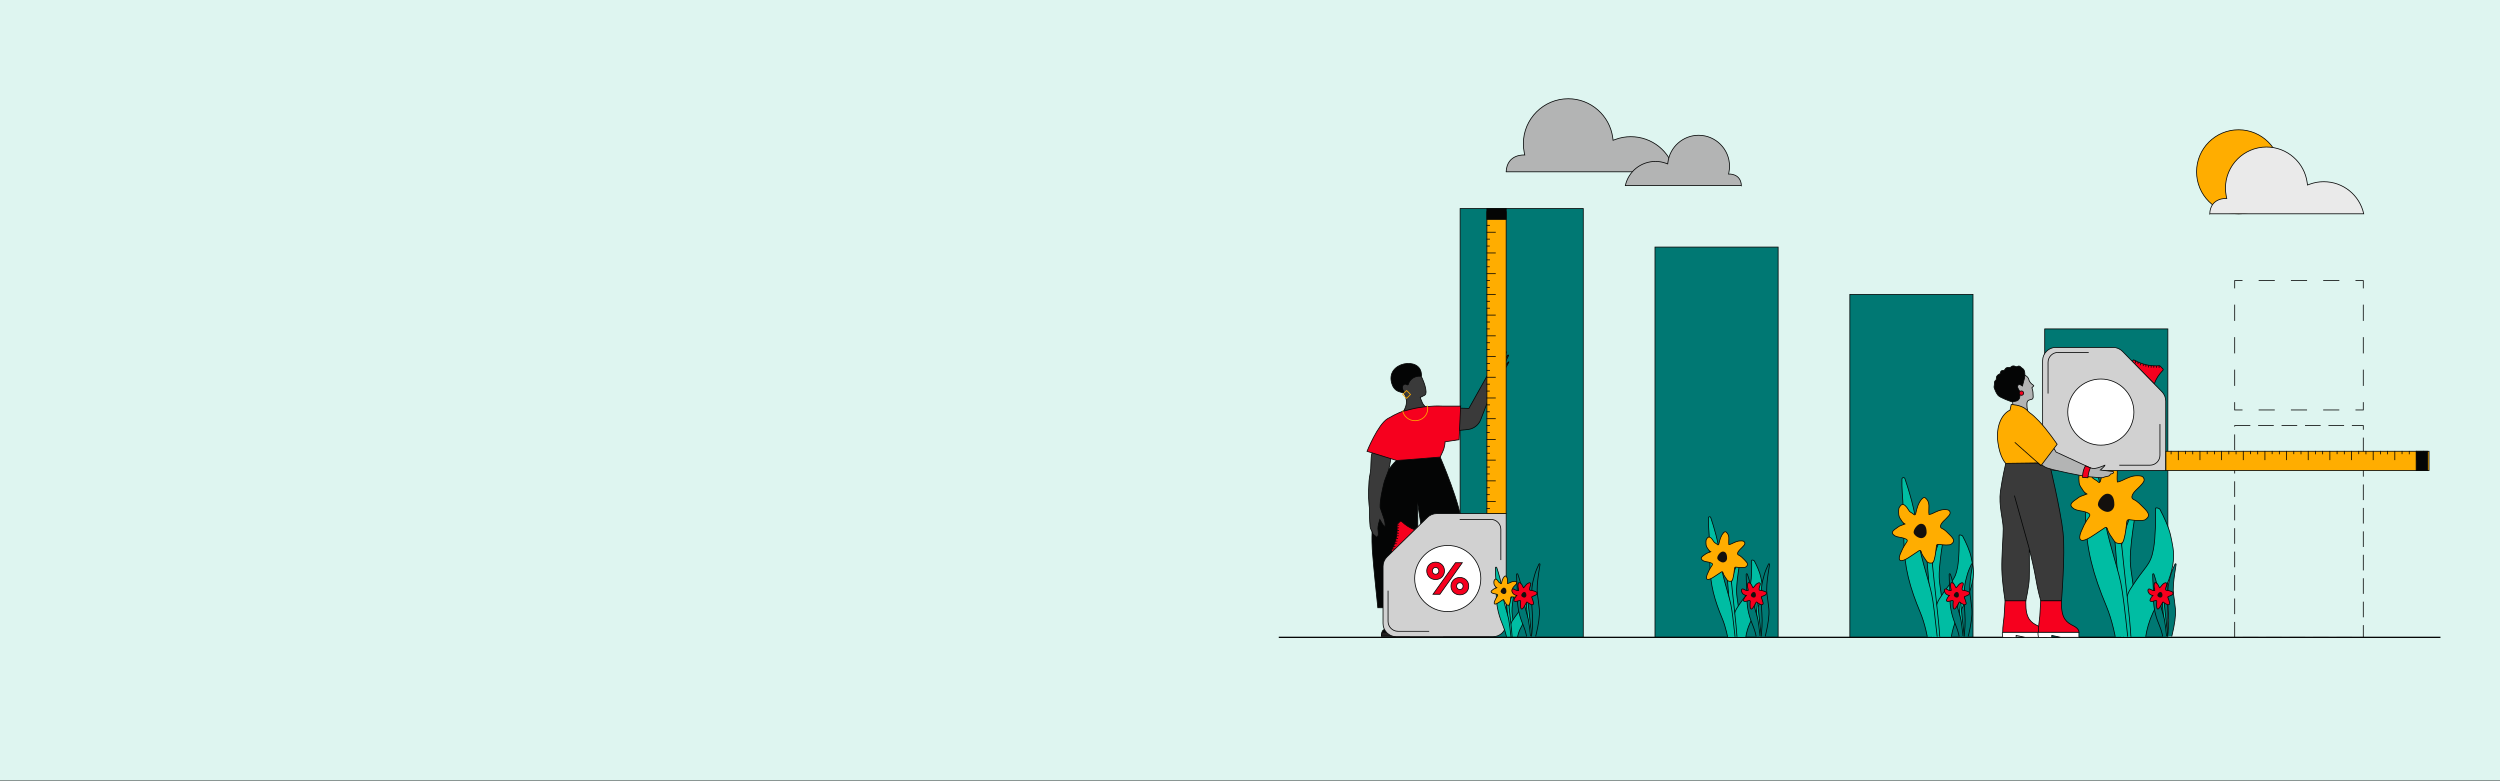 <?xml version="1.0" encoding="UTF-8"?>
<svg id="Layer_1" data-name="Layer 1" xmlns="http://www.w3.org/2000/svg" xmlns:xlink="http://www.w3.org/1999/xlink" viewBox="0 0 1920 600">
  <rect x="0" y="0" width="1920" height="600" fill="#333333" stroke="none"/>
  <defs>
    <style>
      .cls-1 {
        fill: #040505;
      }

      .cls-1, .cls-2, .cls-3, .cls-4, .cls-5, .cls-6, .cls-7, .cls-8, .cls-9, .cls-10, .cls-11, .cls-12, .cls-13, .cls-14, .cls-15, .cls-16, .cls-17, .cls-18, .cls-19, .cls-20 {
        stroke-miterlimit: 10;
      }

      .cls-1, .cls-2, .cls-3, .cls-4, .cls-5, .cls-6, .cls-7, .cls-8, .cls-9, .cls-10, .cls-11, .cls-12, .cls-13, .cls-14, .cls-15, .cls-16, .cls-18, .cls-19, .cls-20 {
        stroke-width: .6px;
      }

      .cls-1, .cls-2, .cls-3, .cls-4, .cls-5, .cls-6, .cls-7, .cls-8, .cls-9, .cls-10, .cls-11, .cls-13, .cls-14, .cls-15, .cls-16, .cls-17, .cls-18, .cls-19, .cls-20 {
        stroke: #040505;
      }

      .cls-2 {
        stroke-dasharray: 0 0 12.48 12.48;
      }

      .cls-2, .cls-21, .cls-4, .cls-10, .cls-12, .cls-13, .cls-17 {
        fill: none;
      }

      .cls-3 {
        fill: #231f20;
      }

      .cls-22 {
        clip-path: url(#clippath);
      }

      .cls-21, .cls-23, .cls-24 {
        stroke-width: 0px;
      }

      .cls-4 {
        stroke-dasharray: 0 0 12 6;
      }

      .cls-5 {
        stroke-linecap: square;
      }

      .cls-5, .cls-8 {
        fill: #f6001e;
      }

      .cls-23 {
        fill: #def5f0;
      }

      .cls-6 {
        fill: #b3b4b4;
      }

      .cls-7 {
        fill: #fff;
      }

      .cls-24 {
        fill: #13100d;
      }

      .cls-9 {
        fill: #00bda3;
      }

      .cls-25 {
        clip-path: url(#clippath-1);
      }

      .cls-26 {
        clip-path: url(#clippath-4);
      }

      .cls-27 {
        clip-path: url(#clippath-3);
      }

      .cls-28 {
        clip-path: url(#clippath-2);
      }

      .cls-29 {
        clip-path: url(#clippath-7);
      }

      .cls-30 {
        clip-path: url(#clippath-6);
      }

      .cls-31 {
        clip-path: url(#clippath-5);
      }

      .cls-10 {
        stroke-dasharray: 0 0 12.39 12.39;
      }

      .cls-11 {
        fill: #eaeaea;
      }

      .cls-12 {
        stroke: #ffad00;
      }

      .cls-14 {
        fill: #007873;
      }

      .cls-15 {
        fill: #ffc709;
      }

      .cls-16 {
        fill: #ffad00;
      }

      .cls-18 {
        fill: #eaeaea;
      }

      .cls-19 {
        fill: #d1d1d1;
      }

      .cls-20 {
        fill: #3a3a3a;
      }
    </style>
    <clipPath id="clippath">
      <rect class="cls-21" x="1139.38" y="420.36" width="34.72" height="69.62"/>
    </clipPath>
    <clipPath id="clippath-1">
      <rect class="cls-21" x="1156.73" y="427.18" width="30.75" height="61.65"/>
    </clipPath>
    <clipPath id="clippath-2">
      <rect class="cls-21" x="1296.66" y="371.05" width="58.93" height="118.13"/>
    </clipPath>
    <clipPath id="clippath-3">
      <rect class="cls-21" x="1333.02" y="427.18" width="30.75" height="61.65"/>
    </clipPath>
    <clipPath id="clippath-4">
      <rect class="cls-21" x="1440.3" y="332.71" width="77.96" height="156.3"/>
    </clipPath>
    <clipPath id="clippath-5">
      <rect class="cls-21" x="1488.91" y="427.18" width="30.75" height="61.65"/>
    </clipPath>
    <clipPath id="clippath-6">
      <rect class="cls-21" x="1574" y="291.09" width="98.72" height="197.92"/>
    </clipPath>
    <clipPath id="clippath-7">
      <rect class="cls-21" x="1645.25" y="427.18" width="30.75" height="61.65"/>
    </clipPath>
  </defs>
  <rect class="cls-23" y="-1.11" width="1920" height="600.54"/>
  <circle class="cls-16" cx="1719.24" cy="131.94" r="32.27"/>
  <rect class="cls-14" x="1121.38" y="160.16" width="94.57" height="329.32"/>
  <rect class="cls-14" x="1271.03" y="189.75" width="94.57" height="299.73"/>
  <rect class="cls-14" x="1420.69" y="226.09" width="94.57" height="263.39"/>
  <rect class="cls-14" x="1570.34" y="252.61" width="94.57" height="236.87"/>
  <rect class="cls-4" x="1716.25" y="326.84" width="98.76" height="162.64"/>
  <g>
    <polyline class="cls-13" points="1815 221.48 1815 215.48 1809 215.48"/>
    <line class="cls-10" x1="1796.61" y1="215.48" x2="1728.44" y2="215.48"/>
    <polyline class="cls-13" points="1722.25 215.48 1716.25 215.48 1716.25 221.48"/>
    <line class="cls-2" x1="1716.25" y1="233.96" x2="1716.25" y2="302.61"/>
    <polyline class="cls-13" points="1716.25 308.85 1716.25 314.85 1722.25 314.85"/>
    <line class="cls-10" x1="1734.64" y1="314.85" x2="1802.81" y2="314.85"/>
    <polyline class="cls-13" points="1809 314.85 1815 314.85 1815 308.85"/>
    <line class="cls-2" x1="1815" y1="296.37" x2="1815" y2="227.72"/>
  </g>
  <g>
    <g>
      <path class="cls-15" d="M1143.41,489.5h-34.5s-.01-3.02-.01-3.02l-.1-26.83c-.29-.29,14.28.12,14.28.12.35,11.96,10.45,22.76,15.44,25.2,1.08.52,1.92,1.03,2.57,1.51,2.39,1.73,2.31,3.02,2.31,3.02Z"/>
      <path class="cls-3" d="M1143.41,489.5h-34.5s-.01-3.02-.01-3.02h32.2c2.39,1.73,2.31,3.02,2.31,3.02Z"/>
      <circle class="cls-7" cx="1115.73" cy="471.14" r="3.38"/>
      <path class="cls-1" d="M1060.91,488.55h21.54s.01-3.02.01-3.02l.09-26.83c.26-.29-12.91.12-12.91.12-.31,11.96-2.92,22.76-7.43,25.2-.97.52-1.3,4.53-1.3,4.53Z"/>
      <polygon class="cls-3" points="1060.91 488.55 1082.45 488.55 1082.46 485.52 1061.42 485.52 1060.91 488.55"/>
      <path class="cls-7" d="M1082.46,471.14v3.38c-1.21,0-2.2-1.51-2.2-3.38,0-1.87.98-3.38,2.2-3.38v3.38Z"/>
      <path class="cls-1" d="M1106.04,351.01s16.57,38.06,17.04,54.42c.48,16.36,5.69,60,5.69,60l-30.51.32-4.09-41.41c-.81-8.11-5.48-38.42-5.48-38.42,0,0,.41,21.3,0,33.22s.08,47.59.08,47.59h-30.6s-3.5-33.35-4.1-42.68c0,0-4.73-48.23,18.44-70.45l33.51-2.58Z"/>
      <path class="cls-20" d="M1090.55,287.3c2.08,3.16,6.83,14.76,3.48,16.28-.54.25-2.51,1.28-3.29,1.63,0,0,.54,1.78,1.78,4.47.64,1.39,3.76,4.26,3.76,4.26l-19.51,3.5s2.94-3.51,3.39-7.94c.57-5.56-5.17-14.14-5.93-13.59l-.71-4.43s5.97-6.23,6.7-6.2,10.35,2.02,10.35,2.02Z"/>
      <path class="cls-20" d="M1071.59,342.49c-3.32,5.29-3.31,10.11-4.43,15.57-1.12,5.47-3.35,8.71-4.58,14.15-1.23,5.44-2.77,11.59-2.63,17.49.86,2.79,2.44,6.8,3.16,9.27.72,2.48.6,3.31.82,5.54-1-.54-1.51-.99-2.14-2.01-.63-1.02-1.42-2.5-2.09-3.57-.68,2.01-1.48,5.06-1.45,7.03.03,1.96.81,4.42-.09,5.78-.9,1.35-1.31.61-2.12-.24-.81-.85-1.62-.84-1.99-2.41-.36-1.57-1.56-2.37-1.79-4.73s-.43-5.54-.47-8.69c-.03-3.16.25-3.42-.36-8.21-.61-4.79-.53-17.64.73-23.07,1.25-5.43.2-13.48,1.7-16.68,1.5-3.19.8-1.57,1.45-3.22,5.32-.71,10.81-1.24,16.28-2Z"/>
      <path class="cls-20" d="M1143.49,286.19s0-4.86.81-7.15c.67-1.9,1.45-5.46,1.71-6.64.03-.15.23-.19.32-.06.3.45.78,1.34.81,2.39.04,1.22.04,3.64.04,4.15,0,.03.04.04.05.01l5.44-8.81c.16-.26.56-.07.46.22l-2.54,6.99.52.1,5.25-7.15c.24-.32.74-.01.55.34l-4.25,8.18.47.44,4.85-6.43c.25-.33.75,0,.56.35l-4.51,9.13.42.35s4.78-5.88,4.36-4.56c-.42,1.33-5.35,9.26-6.28,10.15-1.52,1.46-3.57,3.61-3.57,3.61l-11.75,30.47c-1.61,4.18-5.42,7.1-9.87,7.58l-11.51,1.24,1.08-17.81,11.2.4,15.38-27.52Z"/>
      <path class="cls-8" d="M1121.75,311.9l-1.17,25.76-10.78,1.64s0,3.75-1.87,7.73l-1.87,3.98s-32.81,2.81-33.51,2.58-22.68-6.98-22.68-6.98c0,0,8.31-20.62,15.81-25.07,7.5-4.45,11.78-5.68,11.78-5.68l6.02-1.53c7.66-1.94,16.52-2.83,24.41-2.44h13.86Z"/>
      <path class="cls-1" d="M1077.16,301.72c.56.38,1.27-.28.92-.87-.63-1.04-1.12-2.78-1.09-3.43.05-1.01.71-2,1.68-2.33.6-.2,1.35,0,1.92.4.37.25.88.08.99-.35.84-3.21,4.12-6.5,9.41-6.24.47.02.8-.45.63-.89.1-14.82-28.26-10.11-22.61,6.83,1.98,6.33,6.79,5.95,8.15,6.88Z"/>
      <path class="cls-12" d="M1077.26,315.09c.49,4.5,4.59,8.02,9.57,8.02,5.31,0,9.62-4,9.62-8.93,0-.99-.17-1.94-.49-2.83"/>
      <rect class="cls-12" x="1078.14" y="300.81" width="4.25" height="4.25" transform="translate(530.61 -675.13) rotate(45)"/>
    </g>
    <g>
      <g>
        <path class="cls-8" d="M1069.67,424.12l17.21-17.17c-3.82-1.2-7.46-3.62-10.47-6.5-.32-.31-.83-.31-1.14,0l-2.13,2.15c-.17.17-.25.41-.23.65.12,1.24.09,2.45.07,3.8-.1,6.12-2.02,11.49-4.45,15.9l1.16,1.16Z"/>
        <line class="cls-13" x1="1073.09" y1="405.39" x2="1074.49" y2="405.42"/>
        <line class="cls-13" x1="1072.99" y1="407.42" x2="1074.45" y2="407.45"/>
        <line class="cls-13" x1="1072.81" y1="409.45" x2="1074.41" y2="409.48"/>
        <line class="cls-13" x1="1072.62" y1="411.48" x2="1074.23" y2="411.52"/>
        <line class="cls-13" x1="1072.2" y1="413.51" x2="1073.71" y2="413.54"/>
        <line class="cls-13" x1="1071.81" y1="415.54" x2="1073.26" y2="415.57"/>
        <line class="cls-13" x1="1071.15" y1="417.56" x2="1072.67" y2="417.59"/>
        <line class="cls-13" x1="1070.1" y1="419.57" x2="1071.7" y2="419.61"/>
        <line class="cls-13" x1="1069.2" y1="421.59" x2="1071.13" y2="421.63"/>
        <line class="cls-13" x1="1072.74" y1="403.35" x2="1074.6" y2="403.38"/>
      </g>
      <g>
        <path class="cls-19" d="M1156.75,478.84v-84.39s-53.36,0-53.36,0c-2.66,0-5.21,1.04-7.12,2.9l-31.03,30.31c-1.96,1.92-3.07,4.54-3.07,7.28v43.89c0,5.62,4.56,10.18,10.18,10.18h74.21c5.62,0,10.18-4.56,10.18-10.18Z"/>
        <circle class="cls-7" cx="1111.86" cy="444.32" r="25.4"/>
        <path class="cls-13" d="M1066.03,453.61v23.57c0,4.23,3.43,7.66,7.66,7.66h23.92"/>
        <path class="cls-13" d="M1152.64,430.13v-23.57c0-4.23-3.43-7.66-7.66-7.66h-23.92"/>
        <rect class="cls-16" x="1033.46" y="271.05" width="231.74" height="14.8" transform="translate(1427.78 -870.88) rotate(90)"/>
        <rect class="cls-1" x="1145.13" y="156.93" width="8.39" height="14.8" transform="translate(1313.66 -985) rotate(90)"/>
        <line class="cls-18" x1="1141.68" y1="178.36" x2="1148.74" y2="178.36"/>
        <line class="cls-18" x1="1141.68" y1="194.27" x2="1148.74" y2="194.27"/>
        <line class="cls-18" x1="1141.68" y1="226.09" x2="1148.74" y2="226.09"/>
        <line class="cls-18" x1="1141.68" y1="210.18" x2="1148.74" y2="210.18"/>
        <line class="cls-18" x1="1141.68" y1="173.05" x2="1144.27" y2="173.05"/>
        <line class="cls-18" x1="1141.68" y1="183.66" x2="1144.27" y2="183.66"/>
        <line class="cls-18" x1="1141.68" y1="188.96" x2="1144.15" y2="188.96"/>
        <line class="cls-18" x1="1141.68" y1="199.57" x2="1144.27" y2="199.57"/>
        <line class="cls-18" x1="1141.68" y1="204.88" x2="1144.15" y2="204.88"/>
        <line class="cls-18" x1="1141.68" y1="215.48" x2="1144.27" y2="215.48"/>
        <line class="cls-18" x1="1141.68" y1="220.79" x2="1144.15" y2="220.79"/>
        <line class="cls-18" x1="1141.68" y1="231.4" x2="1144.27" y2="231.4"/>
        <line class="cls-18" x1="1141.68" y1="242" x2="1148.74" y2="242"/>
        <line class="cls-18" x1="1141.68" y1="257.92" x2="1148.74" y2="257.92"/>
        <line class="cls-18" x1="1141.68" y1="273.83" x2="1148.74" y2="273.83"/>
        <line class="cls-18" x1="1141.68" y1="236.7" x2="1144.27" y2="236.7"/>
        <line class="cls-18" x1="1141.68" y1="247.31" x2="1144.27" y2="247.31"/>
        <line class="cls-18" x1="1141.68" y1="252.61" x2="1144.15" y2="252.61"/>
        <line class="cls-18" x1="1141.68" y1="263.22" x2="1144.27" y2="263.22"/>
        <line class="cls-18" x1="1141.68" y1="268.52" x2="1144.15" y2="268.52"/>
        <line class="cls-18" x1="1141.68" y1="279.13" x2="1144.27" y2="279.13"/>
        <line class="cls-18" x1="1141.68" y1="289.74" x2="1148.74" y2="289.74"/>
        <line class="cls-18" x1="1141.68" y1="305.65" x2="1148.74" y2="305.65"/>
        <line class="cls-18" x1="1141.68" y1="337.47" x2="1148.74" y2="337.47"/>
        <line class="cls-18" x1="1141.68" y1="321.56" x2="1148.74" y2="321.56"/>
        <line class="cls-18" x1="1141.68" y1="284.43" x2="1144.27" y2="284.43"/>
        <line class="cls-18" x1="1141.68" y1="295.04" x2="1144.27" y2="295.04"/>
        <line class="cls-18" x1="1141.68" y1="300.35" x2="1144.15" y2="300.35"/>
        <line class="cls-18" x1="1141.68" y1="310.95" x2="1144.27" y2="310.95"/>
        <line class="cls-18" x1="1141.68" y1="316.26" x2="1144.15" y2="316.26"/>
        <line class="cls-18" x1="1141.68" y1="326.87" x2="1144.27" y2="326.87"/>
        <line class="cls-18" x1="1141.68" y1="332.17" x2="1144.15" y2="332.17"/>
        <line class="cls-18" x1="1141.68" y1="342.78" x2="1144.27" y2="342.78"/>
        <line class="cls-18" x1="1141.68" y1="353.38" x2="1148.74" y2="353.38"/>
        <line class="cls-18" x1="1141.68" y1="369.3" x2="1148.74" y2="369.3"/>
        <line class="cls-18" x1="1141.68" y1="385.21" x2="1148.74" y2="385.21"/>
        <line class="cls-18" x1="1141.68" y1="348.08" x2="1144.27" y2="348.08"/>
        <line class="cls-18" x1="1141.68" y1="358.69" x2="1144.27" y2="358.69"/>
        <line class="cls-18" x1="1141.68" y1="363.99" x2="1144.15" y2="363.99"/>
        <line class="cls-18" x1="1141.68" y1="374.6" x2="1144.27" y2="374.6"/>
        <line class="cls-18" x1="1141.68" y1="379.9" x2="1144.15" y2="379.9"/>
        <line class="cls-18" x1="1141.68" y1="390.51" x2="1144.27" y2="390.51"/>
      </g>
    </g>
  </g>
  <g class="cls-22">
    <path class="cls-9" d="M1157.95,502.78c.09-.03.16-.1.19-.19.51-1.56,5-15.63,4.25-23-.79-7.82-1.44-8.06-1.08-13.03.24-3.41,1-8.3,1.46-11.04.06-.35-.43-.51-.59-.18-.78,1.64-1.86,4.1-2.42,6.25-.94,3.63-2.22,6.91-1.19,20.05.87,11.1-1.67,19.05-2.49,21.25-.09.25.15.48.39.4l1.46-.51Z"/>
    <path class="cls-9" d="M1162.88,501.04c-.17-.09-.29-.2-.32-.31-.53-1.76-5.16-17.52-1.35-23.59,4.04-6.43,5.43-6.19,6.27-10.89.58-3.22.59-8.14.53-10.91,0-.36,1.03-.15,1.24.25,1.06,2.02,2.46,4.98,2.91,7.31.76,3.92,2.3,7.75-3.91,18.78-5.24,9.31-2.62,18.22-1.67,20.77.11.28-.45.33-.92.07l-2.78-1.49Z"/>
    <path class="cls-9" d="M1161.82,510.01c-.08-.06-.14-.21-.17-.39-.34-2.87-2.96-25.36-3.58-33.23-.67-8.42-1.14-13.3-1.35-16.56-.15-2.23-.64-8.45-.94-12.15-.05-.56.27-.73.39-.21.71,3.2,1.84,8.83,2.38,14.42,1.1,11.31,2.61,23.18,2.83,27.93.16,3.51,1.1,16.96,1.32,20.15.02.34-.1.58-.24.48l-.63-.44Z"/>
    <path class="cls-9" d="M1158.97,502.28c-.19-.08-.32-.25-.33-.46-.1-2.02-.78-12.67-3.89-20.13-3.45-8.26-5.54-15.35-5.63-24.79-.09-9.44-.27-12.62-.54-16.16-.12-1.62-.14-3.32-.11-4.68.01-.6.84-.72,1.03-.15,1.33,3.91,3.66,11.43,4.05,17.09.56,7.99,3.92,16.8,5.1,22.43,1.04,4.97,2.72,22.99,3.1,27.14.04.39-.36.68-.72.53l-2.06-.82Z"/>
    <g>
      <path class="cls-16" d="M1155.38,442.74c.29-.21.58-.55.99-.33,2.06,1.54,1.06,3.79,1.36,5.75.46-.04.89-.21,1.34-.43,1.35-.64,2.7-1.34,4.28-1.26.64.03,1.24.04,1.53.72.28.64-.15,1.08-.5,1.52-.91,1.14-2.53,2.15-2.72,3.41-.03.37.15.62.47.77,1.1.5,1.87,1.42,2.71,2.23,1.58,1.53,1.74,2.32.43,3.23-.47.35-2.71.26-4.01.04-.92-.16-.95.23-1.02.8-.16,1.46-.31,2.92-.71,4.34-.14.51-.26,1.19-.99,1.25-.73.07-1.36-.13-1.77-.82-.58-.98-1.41-1.81-1.69-2.97-.09-.39-.33-.73-.79-.44-.92.58-1.82,1.21-2.72,1.82-5.74,3.97-3.65-.76-3.65-.76,0,0,.54-1.2.81-1.8.35-.6.65-1.24,1.06-1.79.78-1.04.66-1.28-.6-1.73-1.04-.37-2.18-.3-3.16-.85-1.81-1.14-.36-1.95.93-2.87.67-.6,1.58-.74,2.53-1.16-.62-.34-.95-.78-1.23-1.26-.59-.91-.93-1.09-.96-2.98.05-.78.03-1.14.33-1.58.32-.45,1.2-2.23,3.19,1.14.33.72,1.17.81,1.65,1.38.31.37.6.17.71-.34.4-1.82.87-3.62,2.18-5.05Z"/>
      <path class="cls-24" d="M1156.91,454.29c0,1.09-.83,1.97-1.85,1.96-1.09,0-2.57-1.13-2.59-1.97-.02-1.19,1.44-2.92,2.49-2.95,1.26-.03,1.95,1.01,1.95,2.95Z"/>
    </g>
  </g>
  <line class="cls-17" x1="982.1" y1="489.48" x2="1874.27" y2="489.48"/>
  <path class="cls-6" d="M1156.73,131.94h129.33c-3.47-15.73-17.34-26.97-33.64-26.97-3.99,0-7.96.71-11.8,2.12l-1.78.65-.25-1.88c-2.23-17.12-16.91-30.03-34.17-30.03-19.01,0-34.48,15.47-34.48,34.48,0,2.28.22,4.55.67,6.74l.4,1.99s-13.58-1.16-14.29,12.89Z"/>
  <path class="cls-11" d="M1697.07,164.21h118.28c-3.17-14.39-15.86-24.66-30.77-24.66-3.65,0-7.28.65-10.8,1.94l-1.63.6-.22-1.72c-2.04-15.66-15.47-27.46-31.25-27.46-17.39,0-31.53,14.15-31.53,31.53,0,2.08.21,4.16.61,6.17l.37,1.82s-12.42-1.06-13.07,11.79Z"/>
  <path class="cls-6" d="M1337.38,142.55h-89.13c2.39-10.84,11.95-18.58,23.19-18.58,2.75,0,5.49.49,8.13,1.46l1.23.45.17-1.29c1.53-11.8,11.66-20.7,23.55-20.7,13.1,0,23.76,10.66,23.76,23.76,0,1.57-.15,3.13-.46,4.65l-.28,1.37s9.36-.8,9.85,8.89Z"/>
  <path class="cls-8" d="M1095.75,438.41c0-3.82,2.9-6.68,6.79-6.68s6.81,2.85,6.81,6.68-2.9,6.67-6.81,6.67-6.79-2.84-6.79-6.67ZM1105.07,438.41c0-1.5-1.06-2.63-2.53-2.63s-2.51,1.13-2.51,2.63,1.05,2.64,2.51,2.64c1.47,0,2.53-1.14,2.53-2.64ZM1100.56,456.39l17.22-24.2h5.26s-17.2,24.2-17.2,24.2h-5.27ZM1114.37,450.16c0-3.77,2.91-6.67,6.79-6.67,3.91,0,6.81,2.84,6.81,6.67s-2.91,6.68-6.81,6.68-6.79-2.84-6.79-6.68ZM1123.69,450.16c0-1.52-1.06-2.64-2.53-2.64s-2.52,1.14-2.52,2.64,1.07,2.63,2.52,2.63c1.47,0,2.53-1.12,2.53-2.63Z"/>
  <g class="cls-25">
    <path class="cls-14" d="M1175.89,500.42c.13-.05.23-.14.27-.27.72-2.21,7.08-22.14,6.03-32.59-1.12-11.07-2.03-11.42-1.53-18.45.34-4.83,1.42-11.76,2.07-15.64.08-.5-.61-.72-.83-.26-1.11,2.32-2.64,5.8-3.43,8.86-1.34,5.15-3.14,9.79-1.68,28.41,1.23,15.72-2.37,26.98-3.52,30.11-.13.35.21.68.56.56l2.07-.73Z"/>
    <path class="cls-9" d="M1176.6,506.57c-.07-.05-.13-.18-.15-.35-.3-2.54-2.62-22.45-3.17-29.43-.59-7.46-1.01-11.78-1.2-14.67-.13-1.98-.57-7.48-.83-10.76-.04-.5.24-.65.35-.18.63,2.83,1.63,7.82,2.11,12.77.97,10.02,2.31,20.53,2.5,24.74.14,3.11.97,15.01,1.17,17.85.02.3-.09.51-.22.43l-.56-.39Z"/>
    <path class="cls-14" d="M1174.07,499.73c-.17-.07-.29-.23-.3-.41-.09-1.78-.69-11.22-3.44-17.82-3.06-7.32-4.9-13.59-4.99-21.95-.08-8.36-.24-11.18-.48-14.31-.11-1.44-.12-2.94-.1-4.15,0-.53.75-.63.92-.13,1.18,3.46,3.24,10.13,3.59,15.13.5,7.08,3.47,14.88,4.52,19.86.92,4.4,2.41,20.36,2.75,24.03.03.35-.32.6-.64.47l-1.82-.72Z"/>
    <g>
      <path class="cls-8" d="M1166,448.11c.15-.29.23-.67.64-.66,2.25.38,2.37,2.56,3.41,3.98.35-.22.61-.53.88-.88.8-1.05,1.58-2.15,2.86-2.73.52-.23.99-.47,1.5-.05.48.39.32.91.22,1.4-.25,1.26-1.11,2.72-.76,3.79.13.31.37.43.69.41,1.07-.05,2.05.35,3.04.65,1.87.57,2.31,1.12,1.65,2.37-.23.46-2.03,1.31-3.14,1.66-.79.25-.66.57-.47,1.04.47,1.21.94,2.42,1.21,3.7.09.46.28,1.04-.27,1.39-.55.35-1.12.45-1.72.07-.85-.54-1.84-.85-2.53-1.65-.23-.27-.55-.44-.8-.02-.49.83-.94,1.69-1.41,2.54-2.9,5.46-3.18.89-3.18.89,0,0-.06-1.16-.09-1.74.03-.61,0-1.24.11-1.84.19-1.14,0-1.28-1.18-1.12-.97.13-1.84.65-2.83.61-1.89-.16-1.08-1.39-.43-2.63.28-.75.94-1.22,1.52-1.94-.63-.02-1.07-.22-1.48-.49-.83-.47-1.18-.48-1.97-1.95-.28-.63-.44-.91-.38-1.37.07-.48.04-2.24,2.97-.4.55.43,1.25.16,1.86.41.4.16.54-.11.42-.56-.43-1.59-.78-3.2-.33-4.86Z"/>
      <path class="cls-24" d="M1172.25,457.23c0,.96-.74,1.74-1.64,1.74-.97,0-2.28-1-2.29-1.74-.02-1.05,1.28-2.59,2.2-2.61,1.12-.02,1.73.9,1.73,2.61Z"/>
    </g>
  </g>
  <g class="cls-28">
    <path class="cls-9" d="M1328.16,510.91c.15-.05.27-.17.32-.33.86-2.65,8.48-26.52,7.22-39.03-1.34-13.26-2.44-13.67-1.83-22.1.41-5.79,1.7-14.09,2.47-18.73.1-.6-.73-.86-.99-.31-1.33,2.78-3.16,6.95-4.11,10.61-1.6,6.17-3.76,11.72-2.01,34.03,1.48,18.83-2.84,32.32-4.22,36.06-.15.42.25.82.67.67l2.48-.87Z"/>
    <path class="cls-9" d="M1336.54,507.96c-.29-.16-.5-.35-.55-.52-.91-2.98-8.76-29.73-2.28-40.03,6.86-10.92,9.21-10.51,10.65-18.47.99-5.47.99-13.81.9-18.51-.01-.61,1.74-.25,2.1.43,1.8,3.43,4.18,8.45,4.95,12.4,1.29,6.65,3.9,13.15-6.64,31.87-8.89,15.8-4.44,30.92-2.84,35.25.18.48-.76.56-1.56.13l-4.73-2.54Z"/>
    <path class="cls-9" d="M1334.73,523.18c-.13-.09-.24-.35-.28-.67-.57-4.87-5.02-43.03-6.08-56.39-1.13-14.29-1.93-22.57-2.29-28.11-.25-3.79-1.09-14.33-1.6-20.61-.08-.95.47-1.24.66-.35,1.2,5.43,3.12,14.98,4.04,24.47,1.86,19.2,4.42,39.34,4.8,47.4.27,5.96,1.86,28.77,2.24,34.2.04.57-.17.99-.41.82l-1.07-.75Z"/>
    <path class="cls-9" d="M1329.9,510.07c-.33-.13-.55-.43-.57-.78-.17-3.42-1.32-21.5-6.6-34.15-5.86-14.02-9.4-26.04-9.55-42.06-.15-16.02-.46-21.42-.92-27.43-.21-2.75-.23-5.63-.19-7.94.02-1.01,1.43-1.21,1.76-.26,2.25,6.64,6.21,19.4,6.88,29,.95,13.56,6.65,28.51,8.65,38.06,1.77,8.44,4.62,39.02,5.26,46.05.06.67-.61,1.15-1.23.91l-3.49-1.38Z"/>
    <g>
      <path class="cls-16" d="M1323.8,409.03c.5-.36.98-.93,1.67-.55,3.5,2.62,1.79,6.44,2.31,9.76.78-.07,1.51-.36,2.27-.72,2.3-1.09,4.58-2.28,7.27-2.14,1.09.06,2.1.06,2.6,1.23.47,1.09-.25,1.83-.85,2.58-1.54,1.93-4.29,3.65-4.62,5.78-.06.64.26,1.06.81,1.31,1.87.85,3.17,2.4,4.6,3.78,2.68,2.6,2.95,3.95.73,5.48-.8.59-4.6.45-6.8.06-1.57-.28-1.62.39-1.72,1.36-.27,2.48-.52,4.96-1.2,7.36-.24.87-.44,2.02-1.69,2.13-1.24.11-2.3-.21-3-1.4-.98-1.66-2.39-3.07-2.86-5.03-.16-.67-.55-1.23-1.33-.74-1.56.99-3.08,2.05-4.62,3.08-9.73,6.74-6.19-1.28-6.19-1.28,0,0,.91-2.03,1.37-3.05.6-1.02,1.1-2.1,1.81-3.04,1.33-1.76,1.11-2.18-1.03-2.94-1.76-.63-3.7-.51-5.36-1.44-3.07-1.94-.61-3.31,1.58-4.87,1.14-1.03,2.67-1.26,4.29-1.96-1.05-.58-1.62-1.32-2.08-2.14-1-1.54-1.58-1.85-1.63-5.05.08-1.32.05-1.93.56-2.67.54-.76,2.03-3.78,5.41,1.93.56,1.22,1.99,1.38,2.81,2.33.53.62,1.02.28,1.21-.58.68-3.09,1.48-6.14,3.7-8.57Z"/>
      <path class="cls-24" d="M1326.4,428.62c0,1.85-1.41,3.34-3.15,3.33-1.85,0-4.36-1.92-4.39-3.34-.04-2.02,2.45-4.96,4.22-5,2.14-.05,3.31,1.72,3.31,5Z"/>
    </g>
  </g>
  <g class="cls-27">
    <path class="cls-14" d="M1352.18,500.42c.13-.05.23-.14.27-.27.72-2.21,7.08-22.14,6.03-32.59-1.12-11.07-2.03-11.42-1.53-18.45.34-4.83,1.42-11.76,2.07-15.64.08-.5-.61-.72-.83-.26-1.11,2.32-2.64,5.8-3.43,8.86-1.34,5.15-3.14,9.79-1.68,28.41,1.23,15.72-2.37,26.98-3.52,30.11-.13.35.21.68.56.56l2.07-.73Z"/>
    <path class="cls-9" d="M1352.88,506.57c-.07-.05-.13-.18-.15-.35-.3-2.54-2.62-22.45-3.17-29.43-.59-7.46-1.01-11.78-1.2-14.67-.13-1.98-.57-7.48-.83-10.76-.04-.5.24-.65.35-.18.63,2.83,1.63,7.82,2.11,12.77.97,10.02,2.31,20.53,2.5,24.74.14,3.11.97,15.01,1.17,17.85.02.3-.09.51-.22.43l-.56-.39Z"/>
    <path class="cls-14" d="M1350.36,499.73c-.17-.07-.29-.23-.3-.41-.09-1.78-.69-11.22-3.44-17.82-3.06-7.32-4.9-13.59-4.99-21.95-.08-8.36-.24-11.18-.48-14.31-.11-1.44-.12-2.94-.1-4.15,0-.53.75-.63.92-.13,1.18,3.46,3.24,10.13,3.59,15.13.5,7.08,3.47,14.88,4.52,19.86.92,4.4,2.41,20.36,2.75,24.03.03.35-.32.6-.64.47l-1.82-.72Z"/>
    <g>
      <path class="cls-8" d="M1342.29,448.11c.15-.29.23-.67.64-.66,2.25.38,2.37,2.56,3.41,3.98.35-.22.61-.53.88-.88.8-1.05,1.58-2.15,2.86-2.73.52-.23.99-.47,1.5-.05.48.39.32.91.22,1.4-.25,1.26-1.11,2.72-.76,3.79.13.31.37.43.69.41,1.07-.05,2.05.35,3.04.65,1.87.57,2.31,1.12,1.65,2.37-.23.46-2.03,1.31-3.14,1.66-.79.25-.66.57-.47,1.04.47,1.21.94,2.42,1.21,3.7.09.46.28,1.04-.27,1.39-.55.35-1.12.45-1.72.07-.85-.54-1.84-.85-2.53-1.65-.23-.27-.55-.44-.8-.02-.49.83-.94,1.69-1.41,2.54-2.9,5.46-3.18.89-3.18.89,0,0-.06-1.16-.09-1.74.03-.61,0-1.24.11-1.84.19-1.14,0-1.28-1.18-1.12-.97.13-1.84.65-2.83.61-1.89-.16-1.08-1.39-.43-2.63.28-.75.94-1.22,1.52-1.94-.63-.02-1.07-.22-1.48-.49-.83-.47-1.18-.48-1.97-1.95-.28-.63-.44-.91-.38-1.37.07-.48.04-2.24,2.97-.4.55.43,1.25.16,1.86.41.4.16.54-.11.42-.56-.43-1.59-.78-3.2-.33-4.86Z"/>
      <path class="cls-24" d="M1348.54,457.23c0,.96-.74,1.74-1.64,1.74-.97,0-2.28-1-2.29-1.74-.02-1.05,1.28-2.59,2.2-2.61,1.12-.02,1.73.9,1.73,2.61Z"/>
    </g>
  </g>
  <g class="cls-26">
    <path class="cls-9" d="M1481.97,517.76c.2-.07.36-.23.43-.43,1.14-3.5,11.22-35.08,9.55-51.64-1.77-17.55-3.22-18.09-2.43-29.24.55-7.66,2.26-18.64,3.27-24.78.13-.8-.97-1.14-1.31-.41-1.76,3.68-4.18,9.2-5.44,14.04-2.12,8.16-4.98,15.51-2.67,45.02,1.95,24.92-3.75,42.76-5.58,47.71-.2.55.33,1.08.89.89l3.28-1.15Z"/>
    <path class="cls-9" d="M1493.05,513.85c-.39-.21-.66-.46-.73-.69-1.2-3.94-11.59-39.33-3.02-52.96,9.08-14.44,12.18-13.9,14.09-24.44,1.31-7.24,1.31-18.28,1.19-24.49-.02-.81,2.31-.33,2.78.56,2.39,4.54,5.53,11.18,6.54,16.41,1.71,8.8,5.16,17.4-8.78,42.16-11.77,20.91-5.87,40.91-3.75,46.64.24.64-1.01.73-2.07.17l-6.25-3.36Z"/>
    <path class="cls-9" d="M1490.67,533.99c-.18-.13-.32-.47-.37-.88-.75-6.44-6.64-56.93-8.04-74.61-1.49-18.9-2.56-29.86-3.04-37.19-.33-5.01-1.44-18.96-2.11-27.27-.1-1.26.62-1.64.88-.47,1.59,7.18,4.12,19.83,5.34,32.38,2.47,25.4,5.85,52.04,6.35,62.71.36,7.88,2.46,38.07,2.96,45.25.05.76-.23,1.3-.55,1.08l-1.42-1Z"/>
    <path class="cls-9" d="M1484.27,516.64c-.43-.17-.73-.57-.75-1.04-.23-4.53-1.74-28.45-8.73-45.19-7.75-18.55-12.44-34.45-12.64-55.65-.2-21.2-.61-28.34-1.22-36.29-.28-3.64-.3-7.45-.25-10.51.02-1.34,1.89-1.61,2.32-.34,2.98,8.78,8.21,25.67,9.1,38.37,1.26,17.94,8.8,37.71,11.45,50.35,2.34,11.16,6.11,51.63,6.96,60.92.08.88-.8,1.53-1.63,1.2l-4.62-1.83Z"/>
    <g>
      <path class="cls-16" d="M1476.21,382.96c.66-.47,1.3-1.23,2.21-.73,4.63,3.46,2.37,8.52,3.05,12.92,1.03-.09,2-.48,3.01-.96,3.04-1.44,6.05-3.02,9.61-2.83,1.44.08,2.78.08,3.44,1.62.62,1.44-.33,2.41-1.13,3.41-2.04,2.55-5.68,4.83-6.11,7.65-.08.84.34,1.4,1.07,1.73,2.48,1.13,4.2,3.18,6.08,5.01,3.54,3.44,3.9,5.22.96,7.25-1.06.78-6.09.59-9,.08-2.07-.37-2.14.52-2.28,1.79-.35,3.28-.69,6.56-1.59,9.73-.32,1.15-.59,2.67-2.23,2.82-1.64.15-3.04-.28-3.97-1.85-1.3-2.2-3.16-4.07-3.79-6.66-.21-.89-.73-1.63-1.77-.98-2.07,1.31-4.08,2.71-6.12,4.08-12.88,8.92-8.19-1.7-8.19-1.7,0,0,1.21-2.69,1.82-4.03.79-1.35,1.46-2.78,2.39-4.02,1.76-2.33,1.47-2.88-1.36-3.89-2.33-.83-4.9-.67-7.09-1.91-4.06-2.57-.81-4.38,2.09-6.44,1.51-1.36,3.54-1.67,5.68-2.6-1.38-.77-2.14-1.74-2.75-2.83-1.32-2.03-2.09-2.45-2.16-6.69.11-1.75.07-2.55.75-3.54.72-1.01,2.69-5,7.15,2.56.74,1.61,2.63,1.82,3.71,3.09.7.82,1.35.37,1.6-.77.9-4.09,1.96-8.12,4.9-11.33Z"/>
      <path class="cls-24" d="M1479.64,408.88c0,2.44-1.86,4.42-4.16,4.41-2.45,0-5.77-2.54-5.81-4.41-.05-2.67,3.24-6.56,5.59-6.61,2.83-.06,4.38,2.27,4.38,6.62Z"/>
    </g>
  </g>
  <g class="cls-31">
    <path class="cls-14" d="M1508.08,500.42c.13-.05.23-.14.27-.27.72-2.21,7.08-22.14,6.03-32.59-1.12-11.07-2.03-11.42-1.53-18.45.34-4.83,1.42-11.76,2.07-15.64.08-.5-.61-.72-.83-.26-1.11,2.32-2.64,5.8-3.43,8.86-1.34,5.15-3.14,9.79-1.68,28.41,1.23,15.72-2.37,26.98-3.52,30.11-.13.35.21.68.56.56l2.07-.73Z"/>
    <path class="cls-9" d="M1508.78,506.57c-.07-.05-.13-.18-.15-.35-.3-2.54-2.62-22.45-3.17-29.43-.59-7.46-1.01-11.78-1.2-14.67-.13-1.98-.57-7.48-.83-10.76-.04-.5.24-.65.35-.18.63,2.83,1.63,7.82,2.11,12.77.97,10.02,2.31,20.53,2.5,24.74.14,3.11.97,15.01,1.17,17.85.02.3-.09.51-.22.43l-.56-.39Z"/>
    <path class="cls-14" d="M1506.26,499.73c-.17-.07-.29-.23-.3-.41-.09-1.78-.69-11.22-3.44-17.82-3.06-7.32-4.9-13.59-4.99-21.95-.08-8.36-.24-11.18-.48-14.31-.11-1.44-.12-2.94-.1-4.15,0-.53.75-.63.92-.13,1.18,3.46,3.24,10.13,3.59,15.13.5,7.08,3.47,14.88,4.52,19.86.92,4.4,2.41,20.36,2.75,24.03.03.35-.32.6-.64.47l-1.82-.72Z"/>
    <g>
      <path class="cls-8" d="M1498.19,448.11c.15-.29.23-.67.64-.66,2.25.38,2.37,2.56,3.41,3.98.35-.22.61-.53.88-.88.8-1.05,1.58-2.15,2.86-2.73.52-.23.99-.47,1.5-.05.48.39.32.91.22,1.4-.25,1.26-1.11,2.72-.76,3.79.13.31.37.43.69.41,1.07-.05,2.05.35,3.04.65,1.87.57,2.31,1.12,1.65,2.37-.23.46-2.03,1.31-3.14,1.66-.79.25-.66.57-.47,1.04.47,1.21.94,2.42,1.21,3.7.09.46.28,1.04-.27,1.39-.55.35-1.12.45-1.72.07-.85-.54-1.84-.85-2.53-1.65-.23-.27-.55-.44-.8-.02-.49.83-.94,1.69-1.41,2.54-2.9,5.46-3.18.89-3.18.89,0,0-.06-1.16-.09-1.74.03-.61,0-1.24.11-1.84.19-1.14,0-1.28-1.18-1.12-.97.13-1.84.65-2.83.61-1.89-.16-1.08-1.39-.43-2.63.28-.75.94-1.22,1.52-1.94-.63-.02-1.07-.22-1.48-.49-.83-.47-1.18-.48-1.97-1.95-.28-.63-.44-.91-.38-1.37.07-.48.04-2.24,2.97-.4.55.43,1.25.16,1.86.41.4.16.54-.11.42-.56-.43-1.59-.78-3.2-.33-4.86Z"/>
      <path class="cls-24" d="M1504.43,457.23c0,.96-.74,1.74-1.64,1.74-.97,0-2.28-1-2.29-1.74-.02-1.05,1.28-2.59,2.2-2.61,1.12-.02,1.73.9,1.73,2.61Z"/>
    </g>
  </g>
  <g class="cls-30">
    <path class="cls-9" d="M1626.77,525.42c.26-.09.46-.29.54-.55,1.44-4.44,14.21-44.42,12.1-65.39-2.24-22.22-4.08-22.91-3.07-37.03.69-9.69,2.86-23.61,4.15-31.38.17-1.01-1.22-1.44-1.66-.52-2.23,4.66-5.29,11.64-6.88,17.78-2.69,10.33-6.3,19.63-3.37,57.01,2.47,31.55-4.75,54.15-7.07,60.42-.26.7.42,1.37,1.12,1.12l4.16-1.46Z"/>
    <path class="cls-9" d="M1640.8,520.47c-.49-.26-.83-.58-.92-.87-1.52-4.99-14.68-49.81-3.83-67.07,11.5-18.29,15.43-17.6,17.84-30.95,1.65-9.16,1.66-23.14,1.51-31.01-.02-1.02,2.92-.42,3.52.71,3.02,5.75,7,14.16,8.29,20.78,2.17,11.15,6.53,22.03-11.12,53.39-14.9,26.48-7.44,51.81-4.75,59.05.3.81-1.27.93-2.61.21l-7.92-4.25Z"/>
    <path class="cls-9" d="M1637.77,545.97c-.23-.16-.41-.59-.47-1.12-.95-8.16-8.41-72.08-10.18-94.47-1.89-23.93-3.24-37.82-3.84-47.09-.41-6.35-1.83-24.01-2.68-34.54-.13-1.59.78-2.07,1.11-.59,2.01,9.1,5.22,25.1,6.76,41,3.12,32.16,7.41,65.9,8.03,79.41.46,9.98,3.12,48.2,3.75,57.3.07.96-.29,1.65-.69,1.37l-1.8-1.26Z"/>
    <path class="cls-9" d="M1629.68,524c-.55-.22-.92-.72-.95-1.31-.29-5.73-2.21-36.03-11.06-57.22-9.81-23.49-15.75-43.63-16-70.47-.26-26.85-.77-35.88-1.55-45.95-.35-4.61-.38-9.43-.31-13.31.03-1.69,2.4-2.03,2.94-.43,3.77,11.12,10.4,32.51,11.53,48.59,1.59,22.72,11.14,47.76,14.5,63.76,2.96,14.14,7.74,65.37,8.82,77.14.1,1.12-1.02,1.93-2.06,1.52l-5.85-2.32Z"/>
    <g>
      <path class="cls-16" d="M1619.47,354.72c.84-.6,1.65-1.55,2.8-.93,5.86,4.38,3,10.79,3.86,16.36,1.31-.12,2.53-.61,3.81-1.21,3.85-1.82,7.67-3.82,12.17-3.58,1.82.1,3.52.1,4.36,2.05.78,1.83-.42,3.06-1.43,4.32-2.58,3.23-7.19,6.12-7.74,9.68-.1,1.07.43,1.77,1.35,2.19,3.13,1.43,5.32,4.03,7.7,6.34,4.49,4.36,4.94,6.61,1.22,9.18-1.34.99-7.71.75-11.39.1-2.62-.46-2.71.66-2.89,2.27-.45,4.15-.88,8.31-2.01,12.33-.41,1.46-.75,3.38-2.83,3.57-2.07.19-3.85-.36-5.02-2.34-1.64-2.78-4.01-5.15-4.79-8.43-.27-1.12-.92-2.07-2.24-1.24-2.62,1.66-5.17,3.43-7.75,5.16-16.31,11.29-10.38-2.15-10.38-2.15,0,0,1.53-3.4,2.3-5.1,1-1.7,1.85-3.52,3.03-5.09,2.23-2.95,1.86-3.65-1.72-4.93-2.95-1.05-6.2-.85-8.98-2.42-5.14-3.25-1.03-5.54,2.65-8.15,1.91-1.72,4.48-2.11,7.19-3.29-1.75-.98-2.71-2.2-3.49-3.58-1.68-2.57-2.65-3.1-2.73-8.47.14-2.22.09-3.23.95-4.48.91-1.28,3.41-6.34,9.06,3.24.93,2.04,3.33,2.31,4.7,3.91.89,1.04,1.71.47,2.03-.97,1.13-5.18,2.48-10.29,6.21-14.35Z"/>
      <path class="cls-24" d="M1623.82,387.55c0,3.09-2.36,5.6-5.27,5.58-3.1-.01-7.31-3.21-7.35-5.59-.06-3.38,4.1-8.31,7.07-8.37,3.59-.08,5.54,2.88,5.55,8.38Z"/>
    </g>
  </g>
  <g class="cls-29">
    <path class="cls-14" d="M1664.41,500.42c.13-.05.23-.14.27-.27.72-2.21,7.08-22.14,6.03-32.59-1.12-11.07-2.03-11.42-1.53-18.45.34-4.83,1.42-11.76,2.07-15.64.08-.5-.61-.72-.83-.26-1.11,2.32-2.64,5.8-3.43,8.86-1.34,5.15-3.14,9.79-1.68,28.41,1.23,15.72-2.37,26.98-3.52,30.11-.13.35.21.68.56.56l2.07-.73Z"/>
    <path class="cls-9" d="M1665.11,506.57c-.07-.05-.13-.18-.15-.35-.3-2.54-2.62-22.45-3.17-29.43-.59-7.46-1.01-11.78-1.2-14.67-.13-1.98-.57-7.48-.83-10.76-.04-.5.24-.65.35-.18.63,2.83,1.63,7.82,2.11,12.77.97,10.02,2.31,20.53,2.5,24.74.14,3.11.97,15.01,1.17,17.85.02.3-.09.51-.22.43l-.56-.39Z"/>
    <path class="cls-14" d="M1662.59,499.73c-.17-.07-.29-.23-.3-.41-.09-1.78-.69-11.22-3.44-17.82-3.06-7.32-4.9-13.59-4.99-21.95-.08-8.36-.24-11.18-.48-14.31-.11-1.44-.12-2.94-.1-4.15,0-.53.75-.63.92-.13,1.18,3.46,3.24,10.13,3.59,15.13.5,7.08,3.47,14.88,4.52,19.86.92,4.4,2.41,20.36,2.75,24.03.03.35-.32.6-.64.47l-1.82-.72Z"/>
    <g>
      <path class="cls-8" d="M1654.52,448.11c.15-.29.23-.67.64-.66,2.25.38,2.37,2.56,3.41,3.98.35-.22.61-.53.88-.88.8-1.05,1.58-2.15,2.86-2.73.52-.23.99-.47,1.5-.05.48.39.32.91.22,1.4-.25,1.26-1.11,2.72-.76,3.79.13.31.37.43.69.41,1.07-.05,2.05.35,3.04.65,1.87.57,2.31,1.12,1.65,2.37-.23.46-2.03,1.31-3.14,1.66-.79.25-.66.57-.47,1.04.47,1.21.94,2.42,1.21,3.7.09.46.28,1.04-.27,1.39-.55.35-1.12.45-1.72.07-.85-.54-1.84-.85-2.53-1.65-.23-.27-.55-.44-.8-.02-.49.83-.94,1.69-1.41,2.54-2.9,5.46-3.18.89-3.18.89,0,0-.06-1.16-.09-1.74.03-.61,0-1.24.11-1.84.19-1.14,0-1.28-1.18-1.12-.97.13-1.84.65-2.83.61-1.89-.16-1.08-1.39-.43-2.63.28-.75.94-1.22,1.52-1.94-.63-.02-1.07-.22-1.48-.49-.83-.47-1.18-.48-1.97-1.95-.28-.63-.44-.91-.38-1.37.07-.48.04-2.24,2.97-.4.55.43,1.25.16,1.86.41.4.16.54-.11.42-.56-.43-1.59-.78-3.2-.33-4.86Z"/>
      <path class="cls-24" d="M1660.77,457.23c0,.96-.74,1.74-1.64,1.74-.97,0-2.28-1-2.29-1.74-.02-1.05,1.28-2.59,2.2-2.61,1.12-.02,1.73.9,1.73,2.61Z"/>
    </g>
  </g>
  <g>
    <g>
      <path class="cls-8" d="M1637.47,277.47l17.02,17.36c1.24-3.81,3.69-7.42,6.6-10.41.31-.32.32-.83,0-1.14l-2.13-2.15c-.17-.17-.41-.26-.65-.23-1.24.11-2.45.07-3.8.04-6.12-.16-11.47-2.12-15.86-4.6l-1.17,1.15Z"/>
      <line class="cls-13" x1="1656.18" y1="281.07" x2="1656.13" y2="282.47"/>
      <line class="cls-13" x1="1654.14" y1="280.95" x2="1654.1" y2="282.41"/>
      <line class="cls-13" x1="1652.11" y1="280.75" x2="1652.07" y2="282.36"/>
      <line class="cls-13" x1="1650.08" y1="280.55" x2="1650.04" y2="282.15"/>
      <line class="cls-13" x1="1648.06" y1="280.11" x2="1648.02" y2="281.62"/>
      <line class="cls-13" x1="1646.04" y1="279.7" x2="1646" y2="281.15"/>
      <line class="cls-13" x1="1644.02" y1="279.02" x2="1643.98" y2="280.54"/>
      <line class="cls-13" x1="1642.02" y1="277.95" x2="1641.97" y2="279.55"/>
      <line class="cls-13" x1="1640.01" y1="277.03" x2="1639.95" y2="278.97"/>
      <line class="cls-13" x1="1658.22" y1="280.73" x2="1658.17" y2="282.59"/>
    </g>
    <path class="cls-19" d="M1578.91,361.37h84.39s0-53.36,0-53.36c0-2.66-1.04-5.21-2.9-7.12l-30.31-31.03c-1.92-1.96-4.54-3.07-7.28-3.07h-43.89c-5.62,0-10.18,4.56-10.18,10.18v74.21c0,5.62,4.56,10.18,10.18,10.18Z"/>
    <circle class="cls-7" cx="1613.43" cy="316.49" r="25.4"/>
    <path class="cls-13" d="M1604.13,270.66h-23.57c-4.23,0-7.66,3.43-7.66,7.66v23.92"/>
    <path class="cls-13" d="M1627.61,357.27h23.57c4.23,0,7.66-3.43,7.66-7.66v-23.92"/>
    <g>
      <rect class="cls-16" x="1663.42" y="346.56" width="202.08" height="14.8" transform="translate(3528.92 707.92) rotate(-180)"/>
      <rect class="cls-1" x="1855.62" y="346.56" width="8.77" height="14.8" transform="translate(3720 707.92) rotate(-180)"/>
      <line class="cls-18" x1="1839.22" y1="346.31" x2="1839.22" y2="353.37"/>
      <line class="cls-18" x1="1855.85" y1="346.31" x2="1855.85" y2="353.37"/>
      <line class="cls-18" x1="1861.4" y1="346.31" x2="1861.4" y2="348.78"/>
      <line class="cls-18" x1="1850.31" y1="346.31" x2="1850.31" y2="348.9"/>
      <line class="cls-18" x1="1844.77" y1="346.31" x2="1844.77" y2="348.78"/>
      <line class="cls-18" x1="1833.68" y1="346.31" x2="1833.68" y2="348.9"/>
      <line class="cls-18" x1="1822.6" y1="346.31" x2="1822.6" y2="353.37"/>
      <line class="cls-18" x1="1805.97" y1="346.31" x2="1805.97" y2="353.37"/>
      <line class="cls-18" x1="1789.34" y1="346.31" x2="1789.34" y2="353.37"/>
      <line class="cls-18" x1="1828.14" y1="346.31" x2="1828.14" y2="348.9"/>
      <line class="cls-18" x1="1817.05" y1="346.31" x2="1817.05" y2="348.9"/>
      <line class="cls-18" x1="1811.51" y1="346.31" x2="1811.51" y2="348.78"/>
      <line class="cls-18" x1="1800.43" y1="346.31" x2="1800.43" y2="348.9"/>
      <line class="cls-18" x1="1794.88" y1="346.31" x2="1794.88" y2="348.78"/>
      <line class="cls-18" x1="1783.8" y1="346.31" x2="1783.8" y2="348.9"/>
      <line class="cls-18" x1="1772.71" y1="346.31" x2="1772.71" y2="353.37"/>
      <line class="cls-18" x1="1756.08" y1="346.31" x2="1756.08" y2="353.37"/>
      <line class="cls-18" x1="1722.83" y1="346.31" x2="1722.83" y2="353.37"/>
      <line class="cls-18" x1="1739.46" y1="346.31" x2="1739.46" y2="353.37"/>
      <line class="cls-18" x1="1778.26" y1="346.31" x2="1778.26" y2="348.9"/>
      <line class="cls-18" x1="1767.17" y1="346.31" x2="1767.17" y2="348.9"/>
      <line class="cls-18" x1="1761.63" y1="346.31" x2="1761.63" y2="348.78"/>
      <line class="cls-18" x1="1750.54" y1="346.31" x2="1750.54" y2="348.9"/>
      <line class="cls-18" x1="1745" y1="346.31" x2="1745" y2="348.78"/>
      <line class="cls-18" x1="1733.91" y1="346.31" x2="1733.91" y2="348.9"/>
      <line class="cls-18" x1="1728.37" y1="346.31" x2="1728.37" y2="348.78"/>
      <line class="cls-18" x1="1717.29" y1="346.31" x2="1717.29" y2="348.9"/>
      <line class="cls-18" x1="1706.2" y1="346.31" x2="1706.2" y2="353.37"/>
      <line class="cls-18" x1="1689.57" y1="346.31" x2="1689.57" y2="353.37"/>
      <line class="cls-18" x1="1672.94" y1="346.31" x2="1672.94" y2="353.37"/>
      <line class="cls-18" x1="1711.74" y1="346.31" x2="1711.74" y2="348.9"/>
      <line class="cls-18" x1="1700.66" y1="346.31" x2="1700.66" y2="348.9"/>
      <line class="cls-18" x1="1695.12" y1="346.31" x2="1695.12" y2="348.78"/>
      <line class="cls-18" x1="1684.03" y1="346.31" x2="1684.03" y2="348.9"/>
      <line class="cls-18" x1="1678.49" y1="346.31" x2="1678.49" y2="348.78"/>
      <line class="cls-18" x1="1667.4" y1="346.31" x2="1667.4" y2="348.9"/>
    </g>
    <g>
      <path class="cls-20" d="M1573.91,355.53s8.8,36.84,10.52,53.58c1.72,16.74-1.21,52.29-1.21,52.29h-15.92s-2.4-8.29-3.69-16.45c-1.17-7.38-4.44-20.74-5.05-23.21-.06-.26-.19-.67-.19-.67,0,0,.09.36.09.51.02,2.08.2,17.55,0,22.95-.21,5.8-2.64,16.87-2.64,16.87h-15.92s-2.26-14.08-2.48-24.17,1.07-24.55,1.07-31.21-3.65-17.95-2.15-28.68c1.5-10.73,4.08-21.47,4.08-21.47l33.49-.35Z"/>
      <path class="cls-6" d="M1577.08,343.89l2.02,3.32,25.63,11.82s2.46,1,3.88.81c3.27-.45,8.08-2.61,8.08-2.61.24.33-3.6,3.75-3.6,3.75l9.89,1.14s.64.78-.28,1.43-1.86.07-2.06.89c-.2.82-1.04,1.14-1.96,1.35s-1.96.26-3.31.91-7.59-.41-11.16-.55c-3.59-.14-28.81-5.38-32.47-6.92-3.65-1.54-7.63-5.76-7.63-5.76l12.97-9.58Z"/>
      <path class="cls-6" d="M1561.4,303.12c0,1.26.3,2.15-.29,3.07-.58.92-3.25.39-4.12,2.23-.87,1.84.19,7.31.19,7.31l-11.34-3.34-.1-4.46s-7.56-3.2-5.43-12.6c2.13-9.4,11.43-7.94,13.03-7.75s4.31,1.7,4.8,3.92,2.57,3.73,3.25,4.17.58.63.58.63l-1.45,1.49s.55,1.99.64,2.36c.19.79.23,2.15.23,2.96Z"/>
      <path class="cls-16" d="M1565.85,323.32c-2.76-2.87-5.01-4.97-7.23-6.44-.66-.72-1.42-1.49-2.34-2.34-4.05-3.71-11.65-3.89-11.65-3.89l-.93,4.32c-6.43,3-10.95,12.48-9.32,24.75,1.6,12.01,6.04,16.16,6.04,16.16l24.6-.37,2.48,2.06,12.38-16.37s-7.43-11-14.03-17.88Z"/>
      <line class="cls-13" x1="1547.07" y1="380.62" x2="1558.37" y2="421.08"/>
      <line class="cls-13" x1="1547.35" y1="339.72" x2="1567.5" y2="357.57"/>
      <path class="cls-1" d="M1553.5,283.11c1.7,1.03,2.03,5.02,1.11,8.1s-1.34,5.24-1.34,5.24c0,0-2.73-2.21-3.6-.31s1.7,3.55,1.75,5.71c.02.96-.12,2.21-.28,3.3-.22,1.47-1.35,2.63-2.81,2.91l-3.08.58s-9.41-3.14-10.85-5.14c-1.44-2.01-1.75-2.93-2.31-4.27s-.82-1.65-.51-3.08-.05-2.26.36-3.19c.41-.93.98-.41,1.18-1.7.21-1.29-.05-1.8.82-2.83.87-1.03,1.75-.98,2.21-1.59.46-.62.15-1.65.98-2.06s1.65.05,2.37-.67c.72-.72.51-1.13,1.54-1.65s2.16-.05,3.03-.41.72-.98,2.11-1.03c1.39-.05,1.39.62,2.52.62s1.08-.72,2.06-.51,1.05.95,2.75,1.98Z"/>
      <g>
        <path id="Left_boot" data-name="Left boot" class="cls-8" d="M1539.9,461.41s-.52,9.22-.71,11.72c-.32,4.11-1.12,7.44-1.12,12.5h31.16s.5-2.64-4.24-5.01c-5.07-2.54-9.35-5.28-9.19-17.78,0-.56.02-1.44.02-1.44h-15.92Z"/>
        <path id="Left_boot_sole" data-name="Left boot sole" class="cls-7" d="M1538.07,485.63c.14,0,31.16,0,31.16,0v3.82h-14.02l-6.8-1.45-.08,1.6-10.17-.02s-.82-3.95-.1-3.95Z"/>
      </g>
      <g>
        <path id="Left_boot-2" data-name="Left boot" class="cls-8" d="M1567.29,461.41s-.52,9.22-.71,11.72c-.32,4.11-1.12,7.44-1.12,12.5h31.16s.5-2.64-4.24-5.01c-5.07-2.54-9.35-5.28-9.19-17.78,0-.56.02-1.44.02-1.44h-15.92Z"/>
        <path id="Left_boot_sole-2" data-name="Left boot sole" class="cls-7" d="M1565.46,485.63c.14,0,31.16,0,31.16,0v3.82h-14.02l-6.8-1.45-.08,1.6-10.17-.02s-.82-3.95-.1-3.95Z"/>
      </g>
      <path class="cls-5" d="M1603.52,366.91c.35-4.84,1.92-7.57,1.92-7.57l-3.79-1.57s-2.33,3.3-2.2,8.9l4.06.24Z"/>
      <circle class="cls-8" cx="1552.46" cy="301.92" r="1.67"/>
    </g>
  </g>
</svg>